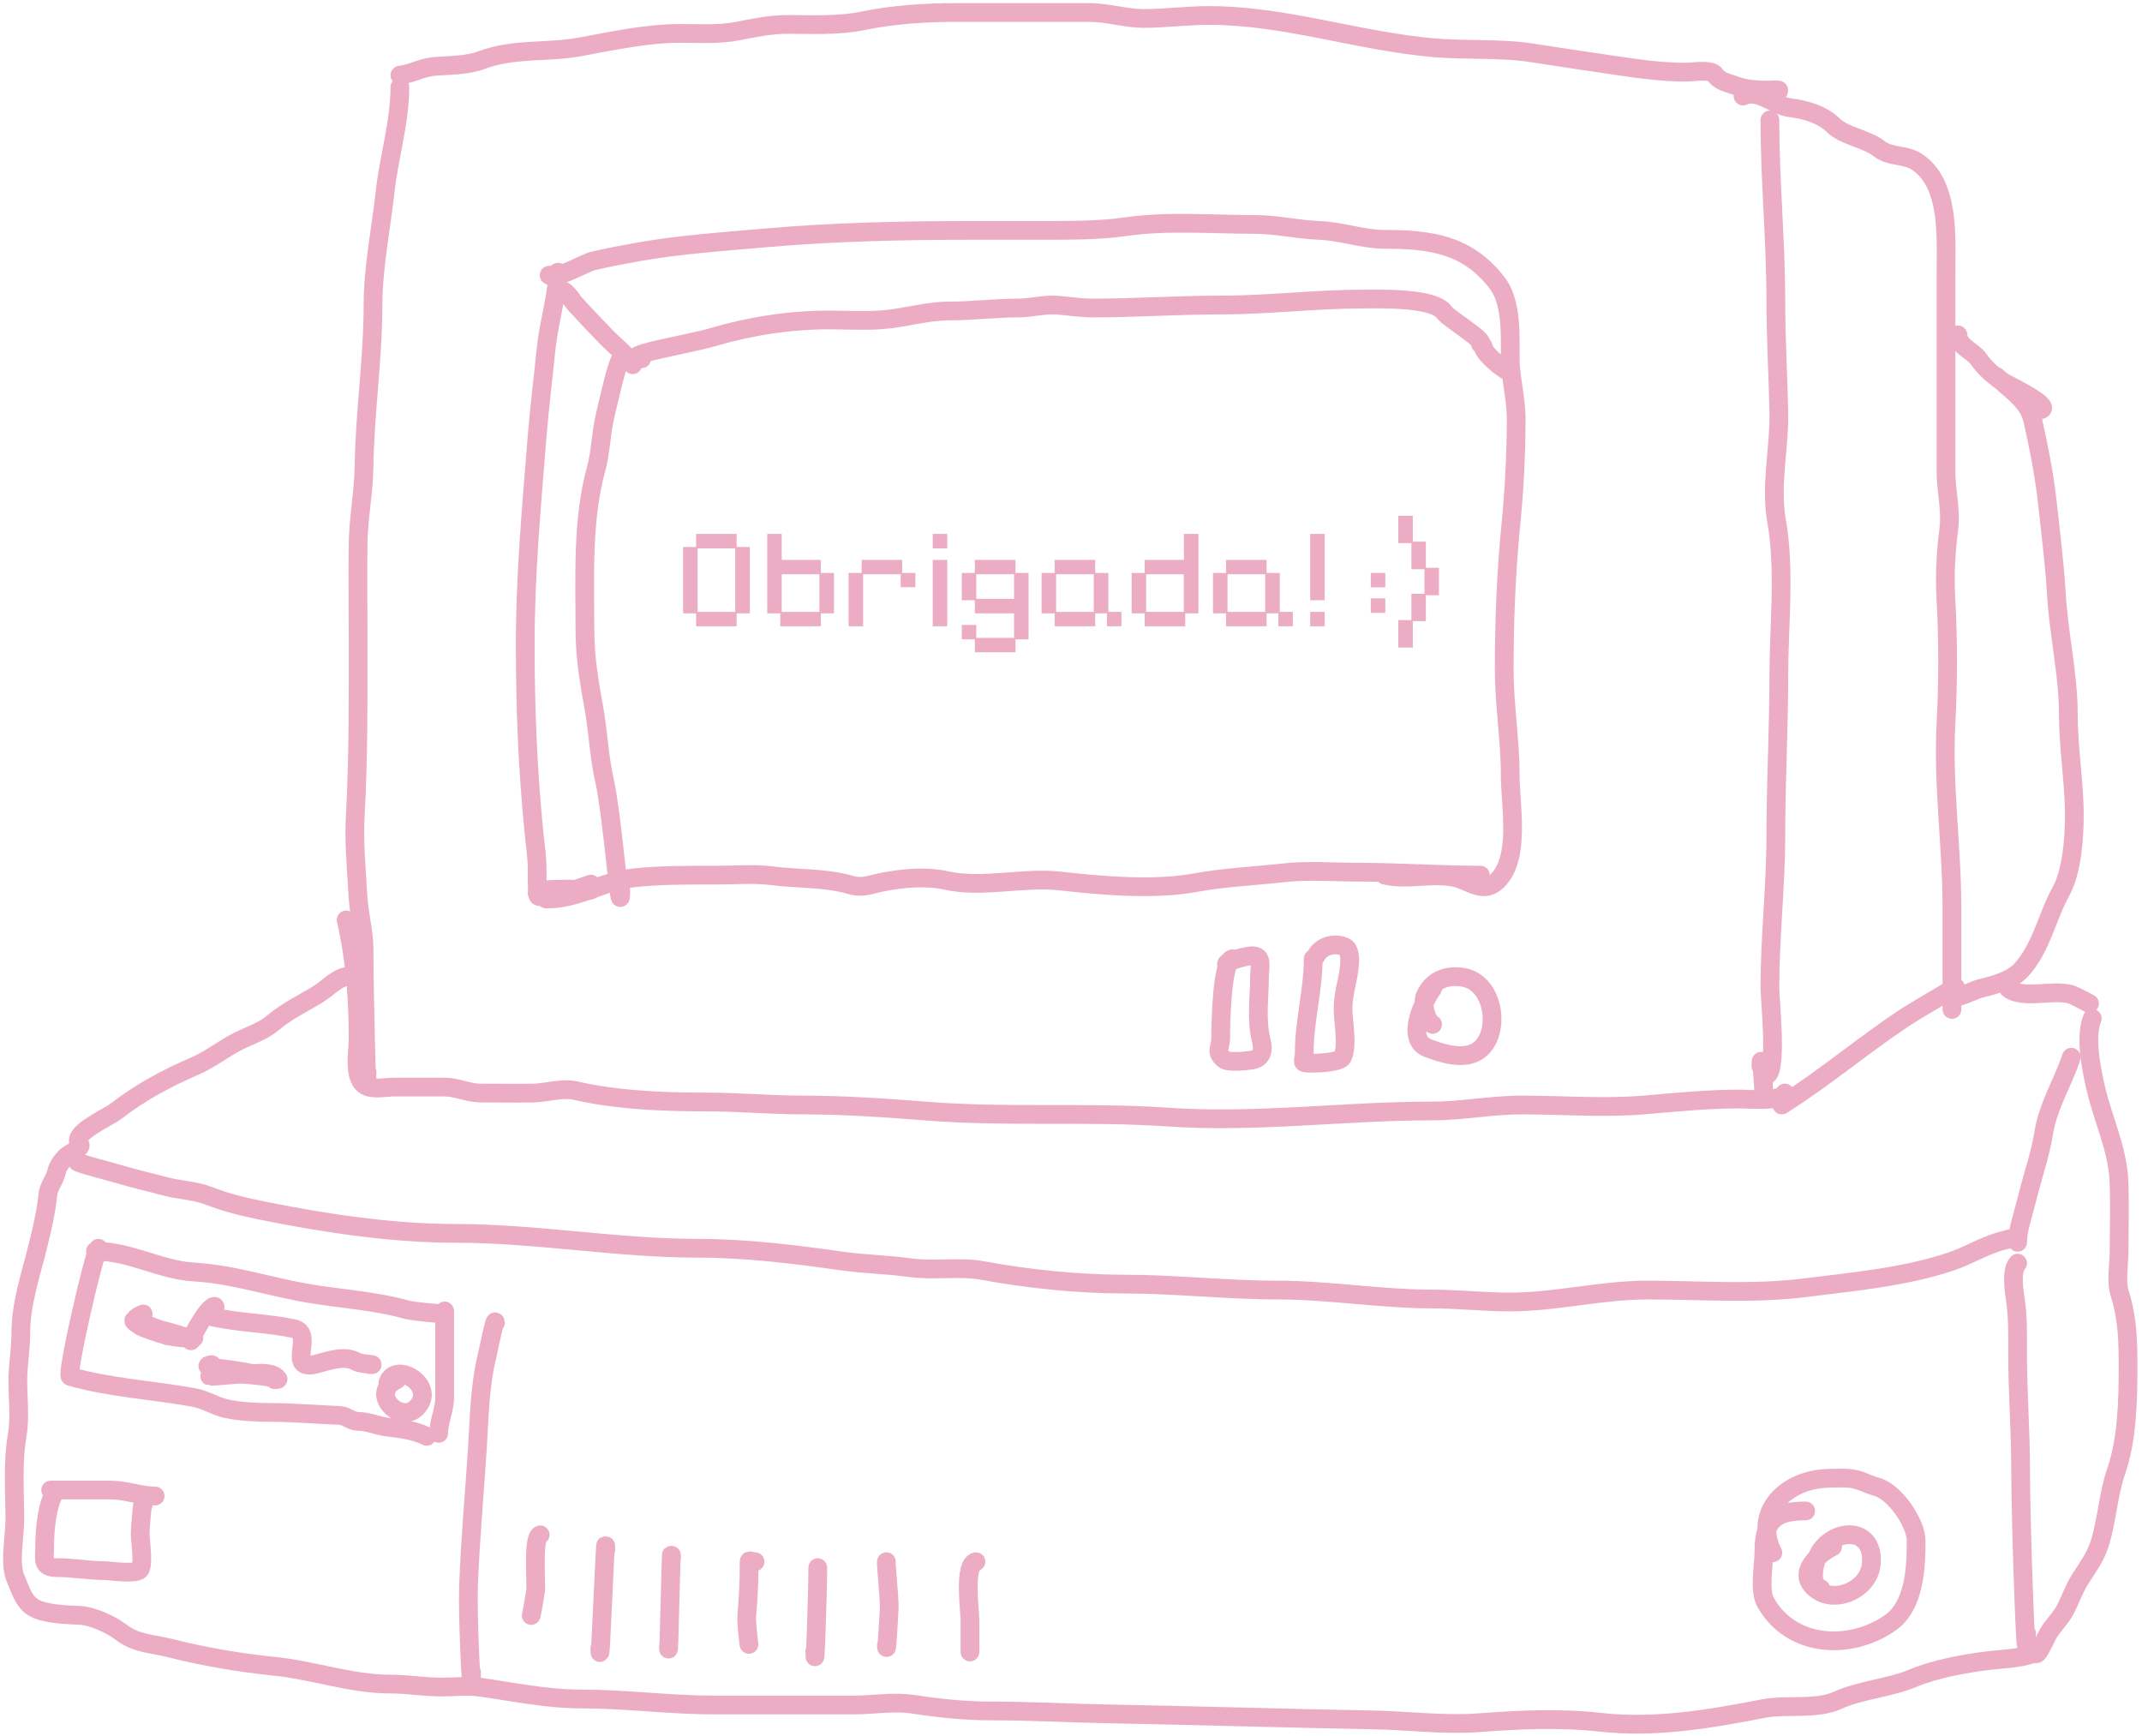 <svg preserveAspectRatio="xMidYMid meet" viewBox="0 0 343 278" fill="none" xmlns="http://www.w3.org/2000/svg">
<g clip-path="url(#clip0_406_2)">
<path d="M64.033 13.949C64.033 19.552 62.285 25.14 61.67 30.677C61.014 36.581 59.731 42.9 59.731 48.839C59.731 57.423 58.416 66.022 58.297 74.648C58.241 78.792 57.399 82.938 57.342 87.075C57.273 91.977 57.342 96.884 57.342 101.786C57.342 111.399 57.422 120.988 56.89 130.569C56.65 134.884 57.077 139.129 57.315 143.42C57.474 146.281 58.297 149.253 58.297 152.077C58.297 158.611 58.775 178.207 58.775 171.673" stroke="#ECACC4" stroke-width="3" stroke-linecap="round"/>
<path d="M64.033 12.037C65.876 11.832 67.633 10.784 69.556 10.63C71.928 10.44 74.807 10.492 77.044 9.647C82.279 7.67 87.613 8.485 92.949 7.496C98.211 6.522 103.633 5.346 108.987 5.346C112.049 5.346 115.14 5.562 118.148 4.974C120.774 4.46 123.387 3.912 126.061 3.912C130.145 3.912 134.215 4.147 138.222 3.328C143.146 2.32 148.131 2 153.171 2C160.261 2 167.35 2 174.44 2C177.388 2 180.264 2.956 183.149 2.956C186.59 2.956 190.028 2.478 193.531 2.478C205.788 2.478 217.188 6.531 229.404 7.629C234.704 8.106 240.142 7.659 245.416 8.479C249.281 9.08 253.147 9.669 257.019 10.231C261.471 10.878 265.517 11.559 270.03 11.559C271.067 11.559 274.05 10.992 274.703 12.037C275.337 13.051 276.861 13.304 277.916 13.71C279.487 14.314 281.37 14.427 283.041 14.427C284.759 14.427 285.648 14.065 283.891 15.383" stroke="#ECACC4" stroke-width="3" stroke-linecap="round"/>
<path d="M279.111 15.382C281.65 14.188 284.083 16.97 286.759 17.268C289.097 17.527 291.881 18.381 293.556 20.056C295.269 21.768 298.866 22.224 300.858 23.773C302.74 25.237 305.053 24.664 306.939 25.897C312.328 29.421 311.612 38.296 311.612 44.059C311.612 54.539 311.612 65.018 311.612 75.498C311.612 78.586 312.453 81.596 312.063 84.712C311.551 88.815 311.388 92.011 311.612 96.156C311.968 102.738 311.956 109.21 311.612 115.752C311.088 125.702 312.568 135.583 312.568 145.491C312.568 150.873 312.568 156.254 312.568 161.635" stroke="#ECACC4" stroke-width="3" stroke-linecap="round"/>
<path d="M55.43 147.297C56.889 153.683 57.342 159.903 57.342 166.415C57.342 168.537 56.427 172.912 58.775 173.956C59.921 174.465 61.932 174.062 63.183 174.062C65.847 174.062 68.511 174.062 71.175 174.062C73.147 174.062 75.009 175.018 76.964 175.018C79.806 175.018 82.56 175.082 85.434 175.018C87.684 174.968 89.97 174.129 92.232 174.646C93.817 175.009 95.429 175.296 97.011 175.523C102.265 176.273 107.793 176.452 113.156 176.452C118.326 176.452 123.414 176.93 128.609 176.93C135.08 176.93 141.893 177.395 148.365 177.912C161.211 178.94 174.21 177.981 187.079 178.868C201.177 179.84 215.213 177.886 229.377 177.886C234.155 177.886 238.82 176.93 243.636 176.93C250.378 176.93 256.862 177.487 263.577 176.903C268.633 176.464 273.515 175.974 278.633 175.974C280.244 175.974 285.075 176.473 285.802 175.018" stroke="#ECACC4" stroke-width="3" stroke-linecap="round"/>
<path d="M89.364 43.581C89.131 47.776 87.841 51.879 87.426 56.035C86.954 60.752 86.37 65.356 85.992 70.081C85.106 81.151 84.106 92.062 84.106 103.219C84.106 113.397 84.507 123.338 85.514 133.41C85.706 135.327 86.018 137.285 86.018 139.172C86.018 140.134 85.937 145.233 86.496 142.995" stroke="#ECACC4" stroke-width="3" stroke-linecap="round"/>
<path d="M87.931 44.059C88.995 44.887 93.569 42.107 94.994 41.776C97.361 41.225 99.75 40.771 102.163 40.342C108.833 39.156 115.893 38.679 122.662 38.085C133.618 37.124 144.751 36.89 155.747 36.89C159.659 36.89 163.571 36.89 167.483 36.89C171.515 36.89 176.185 36.886 180.175 36.306C186.896 35.328 194.036 35.934 200.833 35.934C204.379 35.934 207.739 36.763 211.242 36.89C214.781 37.019 218.269 38.324 221.73 38.324C229.233 38.324 234.984 39.182 239.707 45.254C242.09 48.318 241.831 53.534 241.831 57.203C241.831 60.496 242.787 63.747 242.787 67.054C242.787 72.665 242.489 78.411 241.937 83.995C241.163 91.819 240.875 99.386 240.875 107.255C240.875 112.87 241.831 118.504 241.831 124.116C241.831 128.94 243.52 137.27 239.813 140.977C237.648 143.142 235.534 141.23 233.44 140.632C229.809 139.595 225.419 141.043 221.757 140.127" stroke="#ECACC4" stroke-width="3" stroke-linecap="round"/>
<path d="M99.879 57.92C99.45 54.916 97.622 63.575 96.905 66.523C96.23 69.299 96.228 72.278 95.471 75.02C93.198 83.259 93.666 92.455 93.666 100.935C93.666 105.186 94.34 109.185 95.1 113.362C95.791 117.166 95.913 121.054 96.772 124.833C98.093 130.644 99.401 148.477 99.401 142.517" stroke="#ECACC4" stroke-width="3" stroke-linecap="round"/>
<path d="M89.842 46.927C90.011 45.573 91.823 48.385 92.019 48.6C93.643 50.379 95.334 52.159 97.011 53.884C98.689 55.61 100.004 56.435 101.313 58.398" stroke="#ECACC4" stroke-width="3" stroke-linecap="round"/>
<path d="M102.747 57.442C98.819 56.951 110.316 55.115 114.112 53.99C119.979 52.252 126.466 51.229 132.646 51.229C135.478 51.229 138.396 51.412 141.222 51.202C144.823 50.936 148.386 49.795 152.003 49.795C155.711 49.795 159.313 49.317 162.995 49.317C165.13 49.317 167.308 48.682 169.421 48.866C171.328 49.032 173.074 49.317 175.024 49.317C181.875 49.317 188.608 48.839 195.47 48.839C203.174 48.839 210.724 47.883 218.385 47.883C221.094 47.883 229.678 47.617 231.289 50.034C231.905 50.958 237.957 54.6 237.051 55.052" stroke="#ECACC4" stroke-width="3" stroke-linecap="round"/>
<path d="M55.43 156.378C54.049 156.531 52.2 158.417 51.022 159.139C48.5 160.687 45.989 161.84 43.72 163.76C42.078 165.15 40.108 165.738 38.224 166.68C35.745 167.92 33.722 169.611 31.161 170.716C26.753 172.62 22.46 174.905 18.628 177.886C17.199 178.997 11.246 181.517 12.786 183.249C13.251 183.772 10.979 184.791 10.609 185.161C9.89 185.881 9.261 186.698 9.042 187.684C8.759 188.957 7.799 189.917 7.662 191.295C7.385 194.06 6.752 196.692 6.095 199.394C4.965 204.039 3.333 208.649 3.333 213.493C3.333 216.034 2.856 218.542 2.856 221.114C2.856 223.951 3.236 227.08 2.749 229.876C1.985 234.273 2.378 238.923 2.378 243.392C2.378 245.813 1.461 250.411 2.484 252.712C3.243 254.42 3.73 256.49 5.484 257.465C7.33 258.49 10.827 258.545 12.893 258.659C14.783 258.764 17.81 260.121 19.345 261.315C21.8 263.224 24.325 263.152 27.337 263.917C32.574 265.247 38.6 266.273 43.986 266.811C50.219 267.435 56.177 269.652 62.493 269.652C65.264 269.652 67.938 270.13 70.725 270.13C72.733 270.13 74.943 269.872 76.938 270.157C82.393 270.936 87.604 272.042 93.188 272.042C100.226 272.042 107.159 272.998 114.192 272.998C121.724 272.998 129.256 272.998 136.788 272.998C140.026 272.998 143.014 272.4 146.241 272.892C150.295 273.51 154.54 273.954 158.641 273.954C165.02 273.954 171.418 274.314 177.786 274.432C191.771 274.691 205.834 275.133 219.845 275.388C225.465 275.49 231.146 276.259 236.813 275.839C243.236 275.363 249.724 275.033 256.17 275.759C264.998 276.754 273.773 275.26 282.351 273.582C285.955 272.877 290.859 273.797 294.193 272.281C297.981 270.559 302.517 270.312 306.354 268.696C309.846 267.226 314.988 266.277 318.781 265.855C321.373 265.567 324.164 265.527 326.428 264.395" stroke="#ECACC4" stroke-width="3" stroke-linecap="round"/>
<path d="M323.083 202.261C322.005 203.473 322.496 206.545 322.711 207.997C323.148 210.947 323.083 213.856 323.083 216.839C323.083 223.001 323.561 229.101 323.561 235.24C323.561 244.008 324.516 270.295 324.516 261.527" stroke="#ECACC4" stroke-width="3" stroke-linecap="round"/>
<path d="M323.082 198.916C323.082 196.855 324.032 194.245 324.516 192.224C325.379 188.62 326.697 184.993 327.277 181.338C327.948 177.115 330.361 173.255 331.685 169.283" stroke="#ECACC4" stroke-width="3" stroke-linecap="round"/>
<path d="M335.031 163.069C333.825 166.086 334.905 171.286 335.615 174.328C336.764 179.246 339.09 183.998 339.306 189.091C339.465 192.824 339.333 196.586 339.333 200.323C339.333 202.358 338.81 205.189 339.439 207.147C340.703 211.08 340.767 214.843 340.767 218.99C340.767 224.309 340.622 230.531 338.855 235.612C337.591 239.244 337.396 243.418 336.226 247.162C335.565 249.277 334.293 250.992 333.119 252.818C332.149 254.328 331.553 256.103 330.73 257.704C329.975 259.172 328.68 260.288 327.889 261.74C327.471 262.505 325.95 265.998 325.95 264.395" stroke="#ECACC4" stroke-width="3" stroke-linecap="round"/>
<path d="M321.648 158.29C323.878 160.074 328.904 158.354 331.685 159.246C332.226 159.419 335.536 161.171 334.553 160.68" stroke="#ECACC4" stroke-width="3" stroke-linecap="round"/>
<path d="M12.414 186.011C12.239 186.211 18.379 187.784 19.53 188.135C21.811 188.833 24.11 189.315 26.381 189.941C28.749 190.594 31.111 190.574 33.444 191.481C36.324 192.601 39.228 193.291 42.259 193.897C52.164 195.878 62.757 197.482 72.875 197.482C85.883 197.482 98.775 199.872 111.828 199.872C119.348 199.872 127.211 200.825 134.663 201.89C138.326 202.413 142.028 202.467 145.709 202.978C149.601 203.519 153.613 202.742 157.472 203.456C164.59 204.775 172.723 205.607 179.962 205.607C188.199 205.607 196.346 206.563 204.55 206.563C212.81 206.563 221.095 207.997 229.377 207.997C233.458 207.997 237.588 208.475 241.724 208.475C249.18 208.475 256.346 206.563 263.843 206.563C272.389 206.563 280.522 207.256 289.041 206.191C296.719 205.232 304.951 204.482 312.328 202.023C315.015 201.127 317.37 199.66 320.108 198.81C320.667 198.636 323.419 197.96 323.082 197.96" stroke="#ECACC4" stroke-width="3" stroke-linecap="round"/>
<path d="M79.327 211.821C79.327 210.591 78.215 216.191 78 217.078C76.784 222.082 76.761 227.001 76.433 232.08C75.963 239.361 75.285 246.723 75.026 253.987C74.862 258.571 75.504 272.328 75.504 267.741" stroke="#ECACC4" stroke-width="3" stroke-linecap="round"/>
<path d="M86.496 245.755C85.285 246.209 85.883 253.34 85.779 254.517C85.719 255.212 85.062 258.902 85.062 258.66" stroke="#ECACC4" stroke-width="3" stroke-linecap="round"/>
<path d="M97.012 248.145C97.012 242.877 96.056 269.184 96.056 263.917" stroke="#ECACC4" stroke-width="3" stroke-linecap="round"/>
<path d="M107.527 249.578C107.527 244.955 107.049 268.062 107.049 263.439" stroke="#ECACC4" stroke-width="3" stroke-linecap="round"/>
<path d="M120.909 250.057C119.802 249.988 119.953 249.511 119.953 250.853C119.953 253.483 119.817 256.042 119.582 258.66C119.476 259.832 119.953 263.495 119.953 263.439" stroke="#ECACC4" stroke-width="3" stroke-linecap="round"/>
<path d="M130.946 251.012C130.946 255.476 130.468 268.859 130.468 264.395" stroke="#ECACC4" stroke-width="3" stroke-linecap="round"/>
<path d="M141.939 250.057C141.811 249.945 142.455 256.048 142.39 257.438C142.297 259.442 141.939 265.445 141.939 263.439" stroke="#ECACC4" stroke-width="3" stroke-linecap="round"/>
<path d="M156.278 250.057C154.271 250.503 155.322 257.923 155.322 259.403C155.322 260.067 155.322 266.308 155.322 264.395" stroke="#ECACC4" stroke-width="3" stroke-linecap="round"/>
<path d="M8.112 238.585C11.299 238.585 14.485 238.585 17.671 238.585C20.257 238.585 22.431 239.541 24.841 239.541" stroke="#ECACC4" stroke-width="3" stroke-linecap="round"/>
<path d="M9.068 238.585C7.522 240.325 7.156 245.147 7.156 247.401C7.156 249.86 6.582 251.012 9.334 251.012C11.826 251.012 14.253 251.49 16.768 251.49C17.429 251.49 21.625 252.104 22.345 251.384C23.085 250.643 22.451 246.608 22.451 245.755C22.451 244.154 22.929 239.374 22.929 240.975" stroke="#ECACC4" stroke-width="3" stroke-linecap="round"/>
<path d="M15.759 199.872C15.021 200.795 10.542 220.196 11.245 220.397C17.594 222.211 24.532 222.583 31.054 223.769C32.927 224.11 34.451 225.173 36.311 225.575C38.443 226.036 41.241 226.159 43.428 226.159C46.949 226.159 50.762 226.503 54.367 226.637C55.459 226.677 56.222 227.593 57.368 227.593C58.998 227.593 60.51 228.343 62.121 228.522C64.255 228.759 66.483 229.057 68.334 229.983" stroke="#ECACC4" stroke-width="3" stroke-linecap="round"/>
<path d="M71.202 209.909C71.202 214.529 71.202 219.149 71.202 223.769C71.202 225.746 70.246 227.618 70.246 229.505" stroke="#ECACC4" stroke-width="3" stroke-linecap="round"/>
<path d="M15.282 200.35C20.856 200.35 25.633 203.351 31.028 203.669C37.436 204.046 43.39 206.115 49.695 207.147C54.696 207.966 60.099 208.311 64.989 209.67C66.693 210.143 72.015 210.387 70.247 210.387" stroke="#ECACC4" stroke-width="3" stroke-linecap="round"/>
<path d="M63.555 220.901C59.036 223.028 64.039 228.065 66.661 225.442C70.141 221.963 63.317 217.792 62.121 221.379" stroke="#ECACC4" stroke-width="3" stroke-linecap="round"/>
<path d="M22.929 210.387C21.411 211.101 21.239 211.15 22.982 212.139C23.525 212.447 28.536 214.641 26.222 213.626C24.912 213.052 22.701 212.692 21.601 211.714C20.45 210.691 24.531 212.685 26.036 213.015C26.495 213.116 31.401 214.406 28.85 214.184C26.869 214.011 24.826 213.281 22.982 212.564C21.317 211.917 23.336 212.372 23.938 212.564C26.314 213.32 28.575 213.962 31.054 214.21" stroke="#ECACC4" stroke-width="3" stroke-linecap="round"/>
<path d="M30.576 214.688C30.763 213.754 33.287 209.291 34.294 209.165C34.866 209.094 33.597 210.766 34.161 210.891C38.339 211.82 43.094 211.867 47.066 212.75C50.496 213.512 45.65 219.692 50.65 218.406C52.646 217.892 55.152 216.934 57.076 218.034C57.764 218.427 60.587 218.512 59.253 218.512" stroke="#ECACC4" stroke-width="3" stroke-linecap="round"/>
<path d="M33.922 218.512C32.745 218.642 33.401 218.946 34.214 219.016C36.293 219.197 38.466 219.527 40.508 219.946C41.696 220.189 45.128 221.07 44.119 220.397C42.98 219.638 41.191 219.946 39.923 219.946C38.367 219.946 30.001 220.845 35.356 220.052C38.207 219.629 46.841 220.901 43.959 220.901" stroke="#ECACC4" stroke-width="3" stroke-linecap="round"/>
<path d="M289.148 241.931C284.452 241.931 282.457 243.293 282.457 248.383C282.457 250.503 281.683 254.685 282.696 256.509C286.765 263.833 296.217 264.325 302.637 259.881C306.603 257.135 306.832 250.991 306.832 246.711C306.832 243.868 303.434 238.912 300.619 238.107C298.525 237.509 297.666 236.674 295.255 236.674C293.474 236.674 291.835 236.638 290.104 237.045C284.658 238.327 281.08 243.002 283.89 248.622" stroke="#ECACC4" stroke-width="3" stroke-linecap="round"/>
<path d="M293.449 247.667C291.597 248.539 288.021 251.413 290.156 253.854C293.113 257.233 299.163 254.786 299.636 250.535C300.26 244.914 294.549 244.379 291.643 248.145C290.655 249.426 289.474 253.67 291.537 254.358" stroke="#ECACC4" stroke-width="3" stroke-linecap="round"/>
<path d="M229.404 158.29C228.064 160.112 224.854 166.446 228.714 167.849C231.713 168.94 236.231 170.393 238.22 166.415C239.937 162.98 238.504 157.175 234.29 156.484C231.522 156.031 229.31 157.037 228.209 159.458C227.686 160.61 228.368 163.507 229.404 164.025" stroke="#ECACC4" stroke-width="3" stroke-linecap="round"/>
<path d="M210.286 153.51C210.286 158.547 208.852 163.494 208.852 168.539C208.852 170.112 208.039 170.239 210.073 170.239C210.937 170.239 214.507 170.137 214.959 169.283C215.881 167.54 215.065 163.515 215.065 161.635C215.065 159.207 215.675 157.656 215.994 155.422C216.142 154.393 216.402 152.087 215.304 151.598C213.758 150.911 211.563 151.432 210.764 153.032" stroke="#ECACC4" stroke-width="3" stroke-linecap="round"/>
<path d="M197.381 153.51C195.629 153.729 195.469 164.153 195.469 166.176C195.469 167.904 194.513 168.422 196.053 169.654C196.708 170.178 199.695 169.873 200.461 169.734C202.338 169.393 202.306 167.928 201.922 166.388C201.143 163.275 201.683 159.579 201.683 156.378C201.683 154.882 202.325 153.032 200.488 153.032C199.656 153.032 195.948 153.989 196.425 154.466" stroke="#ECACC4" stroke-width="3" stroke-linecap="round"/>
<path d="M283.413 19.206C283.413 28.859 284.368 38.648 284.368 48.334C284.368 54.223 284.719 60.099 284.846 65.939C284.97 71.637 283.466 77.685 284.475 83.358C285.883 91.279 284.846 100.094 284.846 108.132C284.846 116.681 284.368 125.15 284.368 133.675C284.368 141.827 283.413 150.027 283.413 158.184C283.413 160.018 284.642 171.297 282.935 172.15" stroke="#ECACC4" stroke-width="3" stroke-linecap="round"/>
<path d="M285.324 176.93C292.082 172.675 298.152 167.511 304.814 163.069C307.34 161.385 315.283 156.932 312.567 158.29" stroke="#ECACC4" stroke-width="3" stroke-linecap="round"/>
<path d="M86.019 142.995C86.148 141.961 95.083 142.517 94.993 142.517C94.228 142.517 87.331 142.343 87.399 142.889C87.575 144.298 93.942 141.731 94.622 141.562" stroke="#ECACC4" stroke-width="3" stroke-linecap="round"/>
<path d="M87.452 143.951C92.703 143.951 96.447 141.12 101.313 140.579C105.748 140.086 110.173 140.128 114.669 140.128C117.625 140.128 120.74 139.856 123.67 140.234C127.633 140.745 132.293 140.541 136.097 141.668C138.235 142.301 139.411 141.582 141.567 141.19C144.784 140.605 148.289 140.265 151.498 140.978C157.293 142.265 163.868 140.414 169.66 141.057C176.401 141.806 184.76 142.563 191.46 141.323C195.965 140.488 200.914 140.281 205.506 139.756C209.373 139.314 213.458 139.65 217.349 139.65C223.938 139.65 230.439 140.128 237.051 140.128" stroke="#ECACC4" stroke-width="3" stroke-linecap="round"/>
<path d="M313.523 53.619C313.646 55.584 315.865 56.098 316.869 57.548C317.88 59.009 319.478 60.42 320.958 61.266C321.801 61.747 328.29 64.876 326.906 65.567" stroke="#ECACC4" stroke-width="3" stroke-linecap="round"/>
<path d="M319.737 60.31C321.888 62.461 324.813 64.156 325.499 67.24C326.478 71.648 327.328 75.822 327.835 80.384C328.376 85.254 329.011 90.362 329.296 95.201C329.671 101.586 331.207 107.979 331.207 114.425C331.207 119.877 332.163 125.164 332.163 130.595C332.163 134.195 331.788 139.561 330.013 142.757C327.805 146.731 326.855 151.933 323.56 155.422C322.169 156.896 319.363 157.75 317.453 158.184C315.879 158.542 314.081 159.724 312.567 159.724" stroke="#ECACC4" stroke-width="3" stroke-linecap="round"/>
<path d="M282.456 175.496C282.456 174.366 281.979 167.663 281.979 170.716" stroke="#ECACC4" stroke-width="3" stroke-linecap="round"/>
<path d="M237.529 55.53C237.634 57.31 244.172 61.233 239.919 58.398" stroke="#ECACC4" stroke-width="3" stroke-linecap="round"/>
<path d="M111.473 100.276V98.206H109.38V87.58H111.473V85.487H117.959V87.58H120.075V98.206H117.959V100.276H111.473ZM111.703 97.976H117.729V87.81H111.703V97.976ZM124.95 100.276V98.206H122.857V85.487H125.18V89.65H131.436V91.743H133.552V98.206H131.436V100.276H124.95ZM125.18 97.976H131.206V91.95H125.18V97.976ZM135.884 100.276V91.743H137.977V89.65H144.463V91.743H146.579V94.02H144.233V91.95H138.207V100.276H135.884ZM149.36 100.276V89.65H151.683V100.276H149.36ZM149.36 87.81V85.487H151.683V87.81H149.36ZM156.103 104.439V102.369H154.01V100.069H156.333V102.139H162.382V98.206H156.103V96.113H154.01V91.743H156.103V89.65H162.612V91.743H164.705V102.369H162.612V104.439H156.103ZM156.333 95.883H162.382V91.95H156.333V95.883ZM168.883 100.276V98.206H166.79V91.743H168.883V89.65H175.369V91.743H177.485V97.976H179.578V100.276H177.255V98.206H175.369V100.276H168.883ZM169.113 97.976H175.139V91.95H169.113V97.976ZM183.303 100.276V98.206H181.21V91.743H183.303V89.65H189.582V85.487H191.905V98.206H189.789V100.276H183.303ZM183.533 97.976H189.559V91.95H183.533V97.976ZM196.33 100.276V98.206H194.237V91.743H196.33V89.65H202.816V91.743H204.932V97.976H207.025V100.276H204.702V98.206H202.816V100.276H196.33ZM196.56 97.976H202.586V91.95H196.56V97.976ZM209.803 96.113V85.487H212.126V96.113H209.803ZM209.803 100.276V97.976H212.126V100.276H209.803ZM219.506 98.137V95.814H221.829V98.137H219.506ZM219.506 94.043V91.743H221.829V94.043H219.506ZM223.915 103.68V99.287H226.008V95.078H228.101V91.145H226.008V86.959H223.915V82.589H226.238V86.729H228.331V90.915H230.424V95.308H228.331V99.448H226.238V103.68H223.915Z" fill="#ECACC4"/>
</g>
<defs>
<clipPath id="clip0_406_2">
<rect width="343" height="278" fill="white"/>
</clipPath>
</defs>
</svg>
